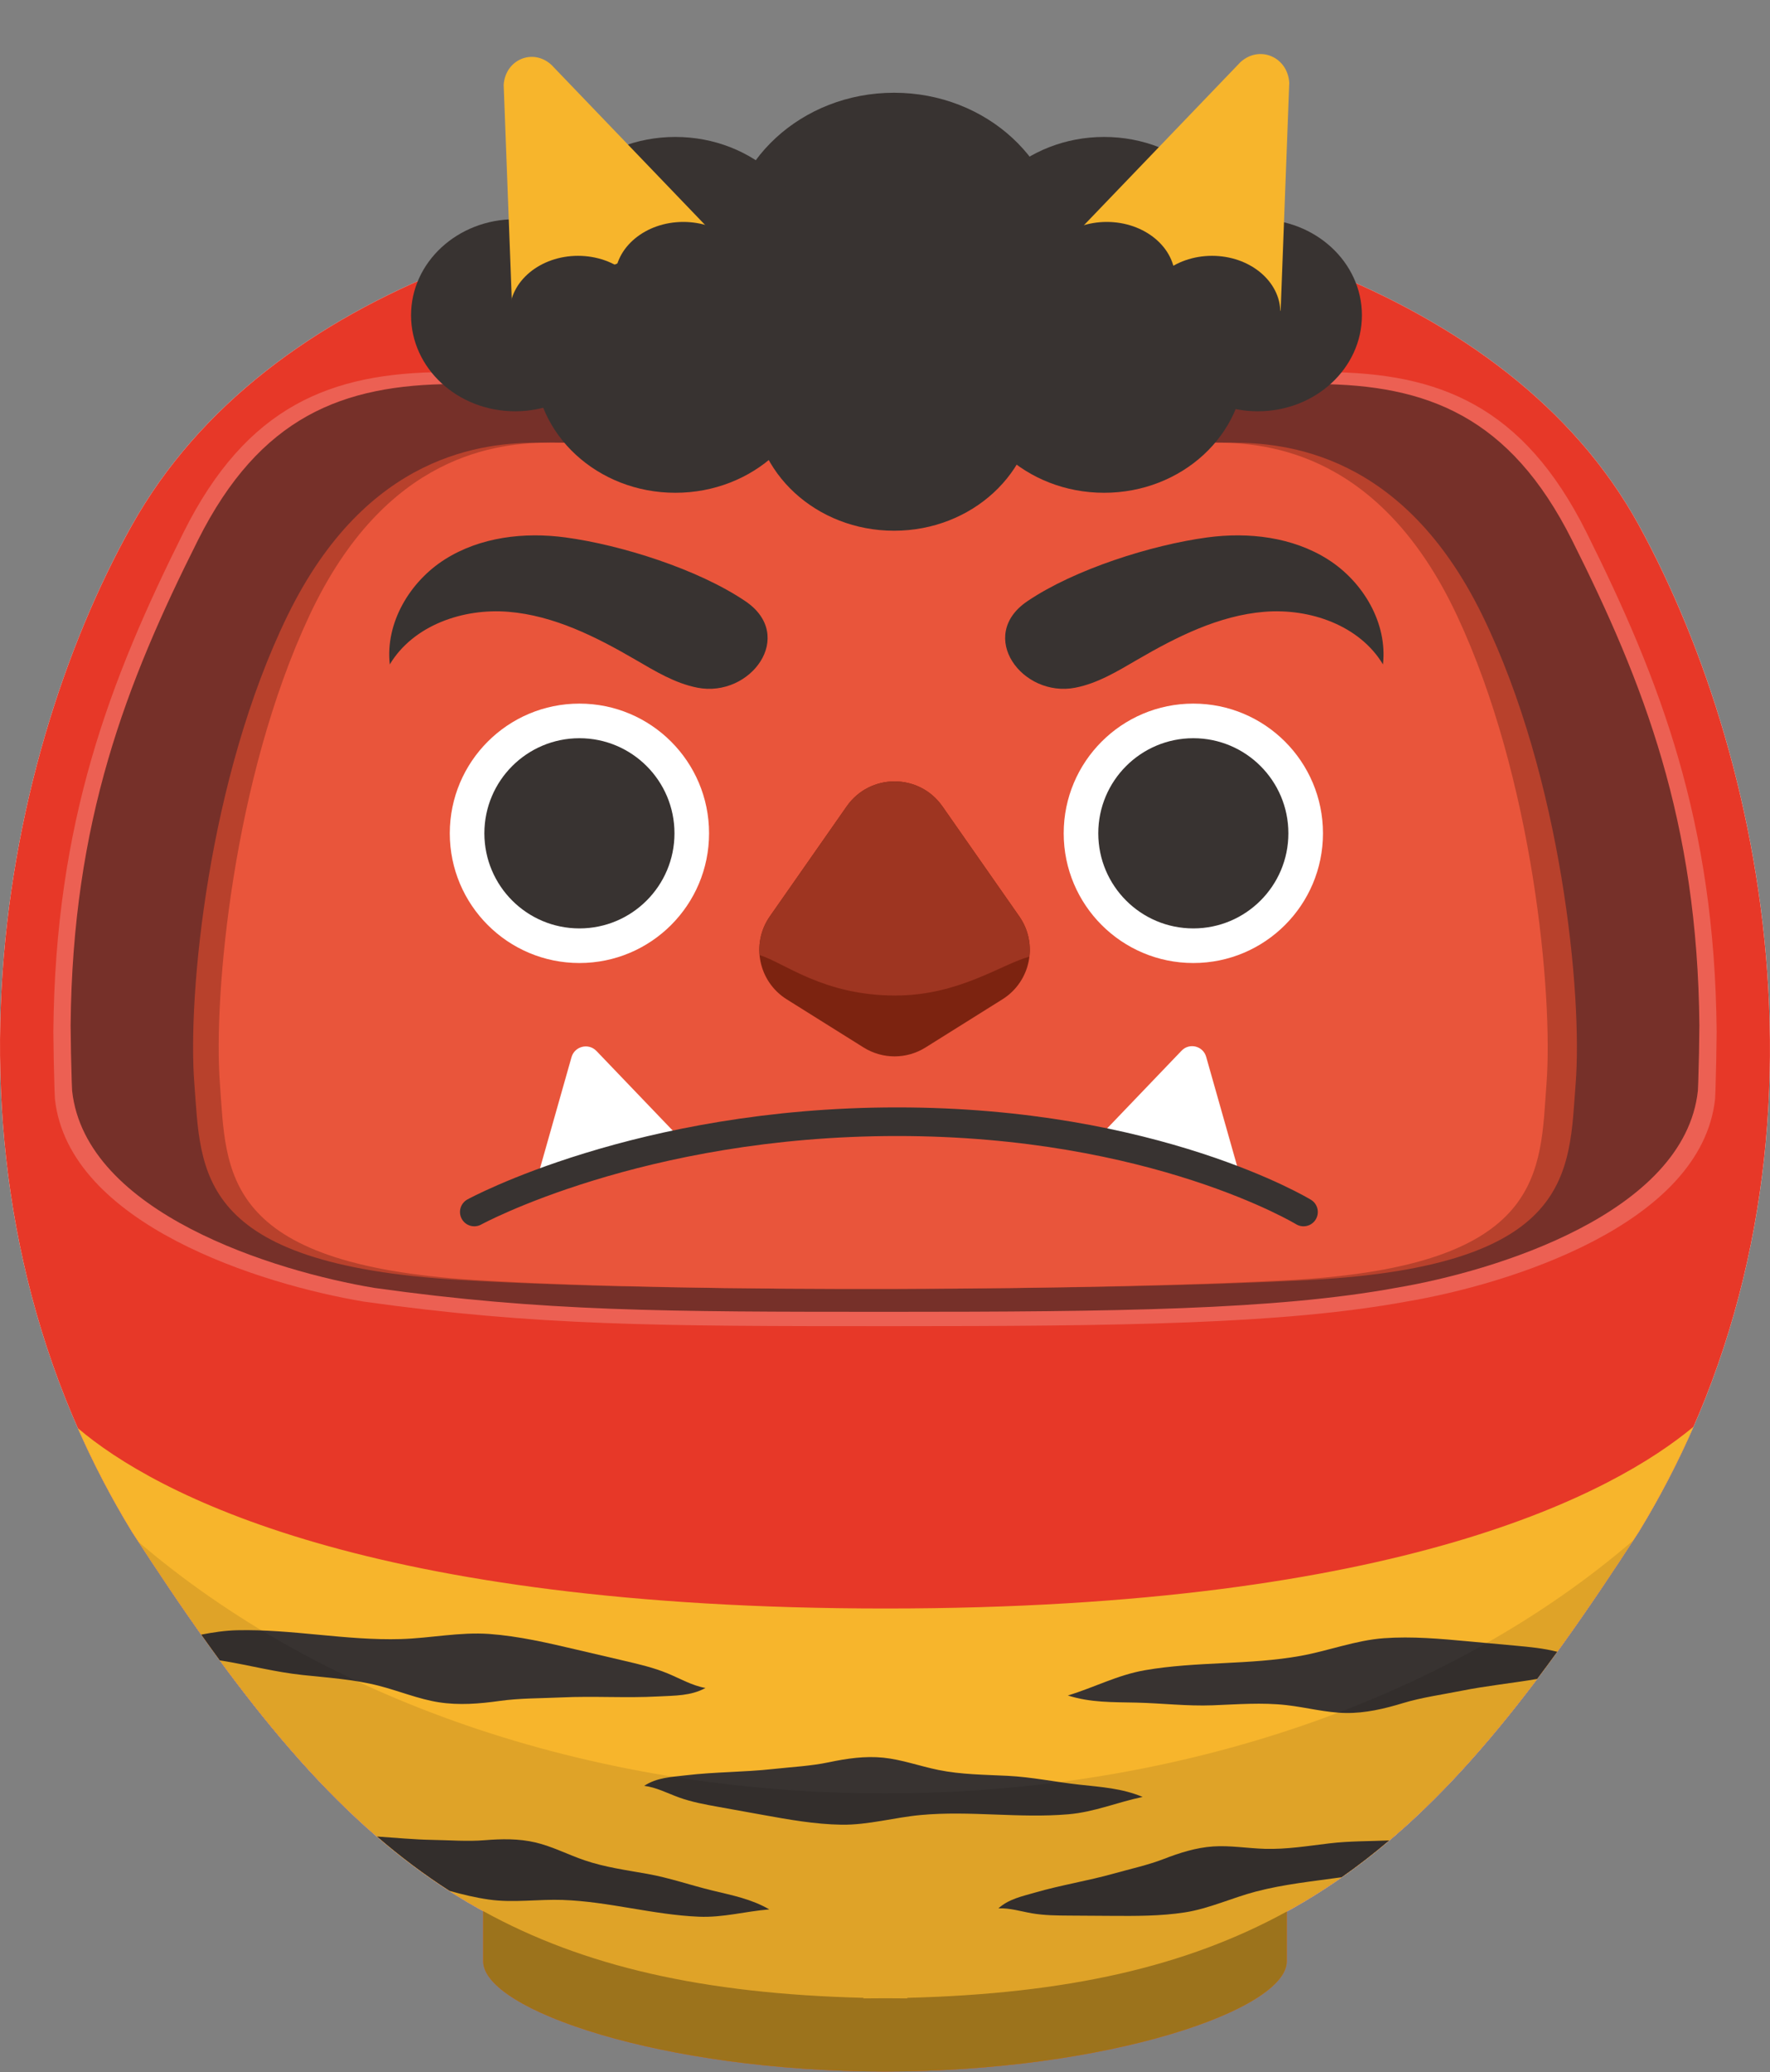 <?xml version="1.0" encoding="UTF-8"?><svg xmlns="http://www.w3.org/2000/svg" viewBox="0 0 1000 1170"><rect x="0" y="0" width="1000" height="1170" fill="#808080" stroke="none"/><defs><style>.cls-1{fill:#f7b52c;}.cls-2{fill:#7c2310;}.cls-3{opacity:.3;}.cls-3,.cls-4,.cls-5{mix-blend-mode:multiply;}.cls-4{opacity:.1;}.cls-5{opacity:.5;}.cls-6{opacity:.2;}.cls-6,.cls-7{fill:#fff;}.cls-8{isolation:isolate;}.cls-9{fill:#e73828;}.cls-10{fill:#9e3521;}.cls-11{fill:#383331;}.cls-12{fill:#b8412c;}.cls-13{fill:#e9553b;}.cls-14{fill:none;stroke:#383331;stroke-linecap:round;stroke-linejoin:round;stroke-width:16.16px;}</style></defs><g class="cls-8"><g id="_レイヤー_1"><path class="cls-7" d="M925.94,296.64c-73.47-134.18-261.26-188.79-425.72-188.79s-349.26,52.34-425.72,188.79c-76.46,136.45-119.86,371.97,0,568.24,117.43,181.82,202.3,257.87,413.32,263.24v.32c4.18,0,8.3-.03,12.4-.08,4.09.05,8.21.08,12.4.08v-.32c211.02-5.37,295.89-81.41,413.32-263.24,119.86-196.27,75.12-431.04,0-568.24Z"/><path class="cls-9" d="M925.94,296.64c-73.47-134.18-261.26-188.79-425.72-188.79s-349.26,52.34-425.72,188.79c-76.46,136.45-119.86,371.97,0,568.24,66.94,103.65,123.33,172.88,198.5,214.28v28.35c0,27.51,101.63,62.2,226.99,62.2s226.99-34.69,226.99-62.2v-28.11c75.4-41.38,131.88-110.67,198.95-214.52,119.86-196.27,75.12-431.04,0-568.24Z"/><path class="cls-1" d="M273.01,1079.16v28.35c0,27.51,101.63,62.2,226.99,62.2s226.99-34.69,226.99-62.2v-28.11c75.4-41.38,131.88-110.67,198.95-214.52,11.86-19.42,22.08-39.22,30.85-59.25-44.16,36.75-164.08,102.65-456.33,102.65s-413.07-64.93-456.48-101.83c8.71,19.77,18.83,39.29,30.52,58.43,66.94,103.65,123.33,172.88,198.5,214.28Z"/><path class="cls-11" d="M530.06,999.42c-10.33-2.1-20.58-5.84-30.96-6.9-10.39-1.06-20.74.46-30.8,2.58-10.22,2.16-21.04,2.66-31.45,3.81-16.49,1.82-32.77,1.59-49.27,3.55-8.29.98-16.4,1.23-23.63,5.95,6.92.85,13.22,4.24,19.78,6.6,7.14,2.57,14.65,3.93,22.12,5.28,8.29,1.5,16.59,2.99,24.89,4.49,14.78,2.67,29.66,5.36,44.71,5.58,15.01.22,29.8-4.09,44.75-5.47,27.75-2.57,55.59,1.96,83.35-.41,14.85-1.27,27.53-6.77,42.01-9.81-11.76-4.89-23.41-5.57-35.9-6.94-13.59-1.5-26.6-4.28-40.39-4.97-13.08-.65-26.19-.69-39.2-3.33Z"/><path class="cls-11" d="M170.77,945.81c14.45,1.54,28.97,2.44,43.22,6.08,11.32,2.9,22.44,7.53,33.87,9.33,11.44,1.8,23,.86,34.28-.73,11.46-1.62,23.47-1.46,35.08-2,18.39-.86,36.41.44,54.81-.56,9.25-.5,18.24-.24,26.55-4.77-7.61-1.35-14.38-5.35-21.5-8.28-7.75-3.19-15.99-5.12-24.18-7.03-9.1-2.13-18.19-4.25-27.29-6.38-16.2-3.79-32.52-7.61-49.19-8.82-16.61-1.2-33.27,2.4-49.92,2.89-30.91.92-61.46-5.69-92.37-4.99-7.1.16-13.8,1.2-20.43,2.48,3.5,4.93,6.98,9.8,10.46,14.53.72.12,1.44.23,2.16.35,14.97,2.47,29.21,6.27,44.44,7.89Z"/><path class="cls-11" d="M318.02,1072.85c25.85.9,50.94,8.38,76.77,9.46,13.82.58,26.15-3.02,39.84-4.13-10.24-5.92-20.89-7.92-32.22-10.67-12.33-2.99-23.98-7.11-36.59-9.37-11.96-2.15-24.02-3.73-35.68-7.72-9.26-3.17-18.25-7.84-27.68-10.05-9.44-2.21-19.14-2.02-28.66-1.25-9.67.79-19.68-.02-29.41-.18-10.57-.18-20.93-1.22-31.37-1.91,13.18,11.37,26.79,21.6,41.01,30.71,7.29,2.04,14.65,3.81,22.16,4.88,13.79,1.97,27.91-.27,41.84.22Z"/><path class="cls-11" d="M714.71,1043.99c-9.77-.27-19.71-2.01-29.36-1.35-9.66.66-18.91,3.61-27.8,7.05-9.03,3.49-18.85,5.61-28.21,8.24-14.82,4.16-29.75,6.47-44.56,10.75-7.44,2.15-14.82,3.62-20.73,8.93,6.46-.32,12.73,1.72,19.09,2.8,6.92,1.18,14,1.23,21.03,1.27,7.81.05,15.63.1,23.45.15,13.92.09,27.94.18,41.75-1.95,13.76-2.13,26.66-8.23,40.13-11.76,15.89-4.17,32.24-5.81,48.48-8.09,9.19-6.43,18.14-13.37,26.89-20.79-11.29.49-22.38.3-33.79,1.66-12.07,1.44-24.07,3.43-36.37,3.09Z"/><path class="cls-11" d="M829.65,926.83c-15.88-1.46-31.87-2.93-47.82-1.77-15.9,1.16-31.15,7.08-46.84,9.93-29.12,5.28-58.99,3.07-88.14,8.14-15.59,2.71-28.5,9.71-43.54,14.26,12.89,4.09,25.29,3.73,38.62,4.03,14.52.33,28.54,2.07,43.19,1.52,13.9-.52,27.77-1.69,41.78-.1,11.13,1.27,22.31,4.28,33.39,4.44,11.09.16,21.89-2.4,32.35-5.58,10.62-3.23,22.01-4.76,32.92-6.94,14.31-2.86,28.59-4.28,42.89-6.71,3.77-5,7.56-10.11,11.35-15.34-7.65-1.96-15.55-2.71-23.41-3.43-8.91-.82-17.83-1.63-26.74-2.45Z"/><path class="cls-6" d="M794.41,734.99c57.8-9.68,166.83-43.51,174.57-114.45.11-1.91.17-3.71.23-5.36.36-11.33.57-22.17.65-32.64-1.03-118.63-32.06-198.72-73.5-281.82-35.8-71.79-83.52-90.24-147.14-90.61-.56,0-1.12-.02-1.68-.02-64.41-.05-145.02,17.97-245.91,17.97-.55,0-1.08,0-1.63-.01-.54,0-1.08.01-1.63.01-100.89,0-181.49-18.02-245.91-17.97-.56,0-1.12.01-1.68.02-63.61.37-111.34,18.82-147.14,90.61-41.44,83.1-72.48,163.19-73.5,281.84.08,10.47.28,21.3.65,32.62.05,1.65.12,3.44.23,5.35,7.74,70.95,116.77,104.79,174.57,114.46,97.57,13.72,166.7,13.86,297.18,13.86s222.04-1.1,291.64-13.86Z"/><path class="cls-5" d="M788.3,727.27c56.6-9.41,163.37-42.32,170.95-111.3.1-1.86.17-3.61.22-5.21.36-11.02.56-21.56.63-31.74-1.01-115.36-31.4-193.25-71.97-274.06-35.06-69.81-81.79-87.76-144.08-88.12-.55,0-1.09-.01-1.65-.02-63.08-.05-142.01,17.48-240.8,17.48-.53,0-1.06,0-1.6,0-.53,0-1.06,0-1.6,0-98.79,0-177.73-17.53-240.8-17.48-.55,0-1.1.01-1.65.02-62.29.36-109.03,18.3-144.08,88.12-40.58,80.81-70.97,158.7-71.97,274.08.08,10.18.28,20.71.63,31.73.05,1.6.12,3.35.22,5.2,7.58,68.99,114.35,101.9,170.95,111.31,95.54,13.34,163.24,13.47,291.01,13.47s217.44-1.07,285.59-13.47Z"/><path class="cls-12" d="M496.1,251.83c-113.16,0-159.99-1.91-191.2-1.91s-97.55,5.74-142.43,97.63c-44.87,91.89-56.58,214.41-52.68,264.19,3.9,49.77-.04,102.1,150.23,111.04,128.77,7.66,372.65,5.74,479.96,0,150.32-8.05,146.33-61.26,150.23-111.04,3.9-49.77-7.8-172.3-52.68-264.19-44.87-91.89-111.21-97.63-142.43-97.63-31.22,0-78.04,1.91-191.2,1.91h-7.8Z"/><path class="cls-13" d="M495.24,251.83c-108.68,0-153.65-1.91-183.63-1.91s-93.69,5.74-136.79,97.63c-43.1,91.89-54.34,214.41-50.59,264.19,3.75,49.77-.04,102.1,144.28,111.04,123.67,7.66,357.89,5.74,460.95,0,144.37-8.05,140.53-61.26,144.28-111.04,3.75-49.77-7.5-172.3-50.59-264.19-43.1-91.89-106.81-97.63-136.79-97.63-29.98,0-74.95,1.91-183.63,1.91h-7.5Z"/><g class="cls-3"><path d="M512.62,1128.44c-4.18,0-8.31-.03-12.4-.08-4.09.05-8.21.08-12.4.08v-.32c-90.73-2.31-158.11-17.73-214.82-48.96v28.35c0,27.51,101.63,62.2,226.99,62.2s226.99-34.69,226.99-62.2v-28.11c-56.61,31.07-123.88,46.42-214.38,48.72v.32Z"/></g><g class="cls-4"><path d="M78.33,870.73c65.26,100.36,120.95,167.81,194.68,208.42v28.35c0,27.51,101.63,62.2,226.99,62.2s226.99-34.69,226.99-62.2v-28.11c74.16-40.7,130.05-108.49,195.69-209.53-101.32,87.32-253.05,142.83-422.68,142.83s-320.36-55.14-421.67-141.96Z"/></g><circle class="cls-7" cx="327.36" cy="470.55" r="73.24"/><circle class="cls-11" cx="327.36" cy="470.55" r="53.7"/><circle class="cls-7" cx="674.2" cy="470.55" r="73.24"/><circle class="cls-11" cx="674.2" cy="470.55" r="53.7"/><path class="cls-11" d="M607.57,388.31c12.63-2.45,23.87-9.34,35-15.81,22.27-12.95,46.03-24.91,71.71-27.03,25.68-2.12,53.8,7.61,67.06,29.7,2.61-23.4-11.25-46.73-31.15-59.32-19.9-12.59-44.75-15.52-68.08-12.38-31.47,4.23-75.04,17.98-101.71,36.04-28.78,19.49-2.95,54.66,27.17,48.81Z"/><path class="cls-11" d="M393.99,388.31c-12.63-2.45-23.87-9.34-35-15.81-22.27-12.95-46.03-24.91-71.71-27.03-25.68-2.12-53.8,7.61-67.06,29.7-2.61-23.4,11.25-46.73,31.15-59.32,19.9-12.59,44.75-15.52,68.08-12.38,31.47,4.23,75.04,17.98,101.71,36.04,28.78,19.49,2.95,54.66-27.17,48.81Z"/><path class="cls-7" d="M303.58,665.03l19.3-68.05c1.77-6.23,9.64-8.19,14.12-3.51l49.54,51.69-82.95,19.87Z"/><path class="cls-7" d="M700.81,665.03l-19.37-68.3c-1.74-6.12-9.46-8.04-13.87-3.45l-49.72,51.88,82.95,19.87Z"/><path class="cls-14" d="M267.96,684.38s93.26-50.98,238.91-50.98,229.58,50.98,229.58,50.98"/><path class="cls-2" d="M532.44,455.32l43.42,62.12c10.82,15.47,6.47,36.85-9.54,46.86l-43.42,27.18c-10.7,6.7-24.29,6.7-35,0l-43.42-27.18c-16-10.01-20.35-31.39-9.54-46.86l43.42-62.12c13.13-18.78,40.94-18.78,54.07,0Z"/><path class="cls-10" d="M581.57,540.18c.91-7.73-.87-15.83-5.71-22.74l-43.42-62.12c-13.13-18.78-40.94-18.78-54.07,0l-43.42,62.12c-4.66,6.67-6.49,14.43-5.8,21.9,13.73,4.06,35.71,22.81,76.65,22.81,35.98,0,59.93-17.65,75.77-21.97Z"/><ellipse class="cls-11" cx="505.12" cy="226.37" rx="79.52" ry="73.32"/><ellipse class="cls-11" cx="505.12" cy="139.52" rx="94.52" ry="87.15"/><ellipse class="cls-11" cx="381.56" cy="204.94" rx="79.52" ry="73.32"/><ellipse class="cls-11" cx="291.03" cy="178.02" rx="58.8" ry="54.22"/><ellipse class="cls-11" cx="710.64" cy="178.02" rx="58.8" ry="54.22"/><ellipse class="cls-11" cx="623.78" cy="204.94" rx="79.52" ry="73.32"/><ellipse class="cls-11" cx="381.56" cy="150.65" rx="79.52" ry="73.32"/><ellipse class="cls-11" cx="623.78" cy="150.65" rx="79.52" ry="73.32"/><path class="cls-1" d="M398.97,127.67l-87.44-91.06c-10.45-9.55-26.04-2.99-26.97,11.34l4.76,125.84,109.65-46.13Z"/><path class="cls-1" d="M611.32,128.29l89.48-93.18c10.69-9.77,26.65-3.06,27.6,11.61l-4.87,128.78-112.21-47.2Z"/><ellipse class="cls-11" cx="326.57" cy="176.44" rx="38.61" ry="31.98"/><ellipse class="cls-11" cx="386.04" cy="157.3" rx="38.61" ry="31.98"/><ellipse class="cls-11" cx="684.76" cy="176.44" rx="38.61" ry="31.98"/><ellipse class="cls-11" cx="625.29" cy="157.3" rx="38.61" ry="31.98"/></g></g></svg>
